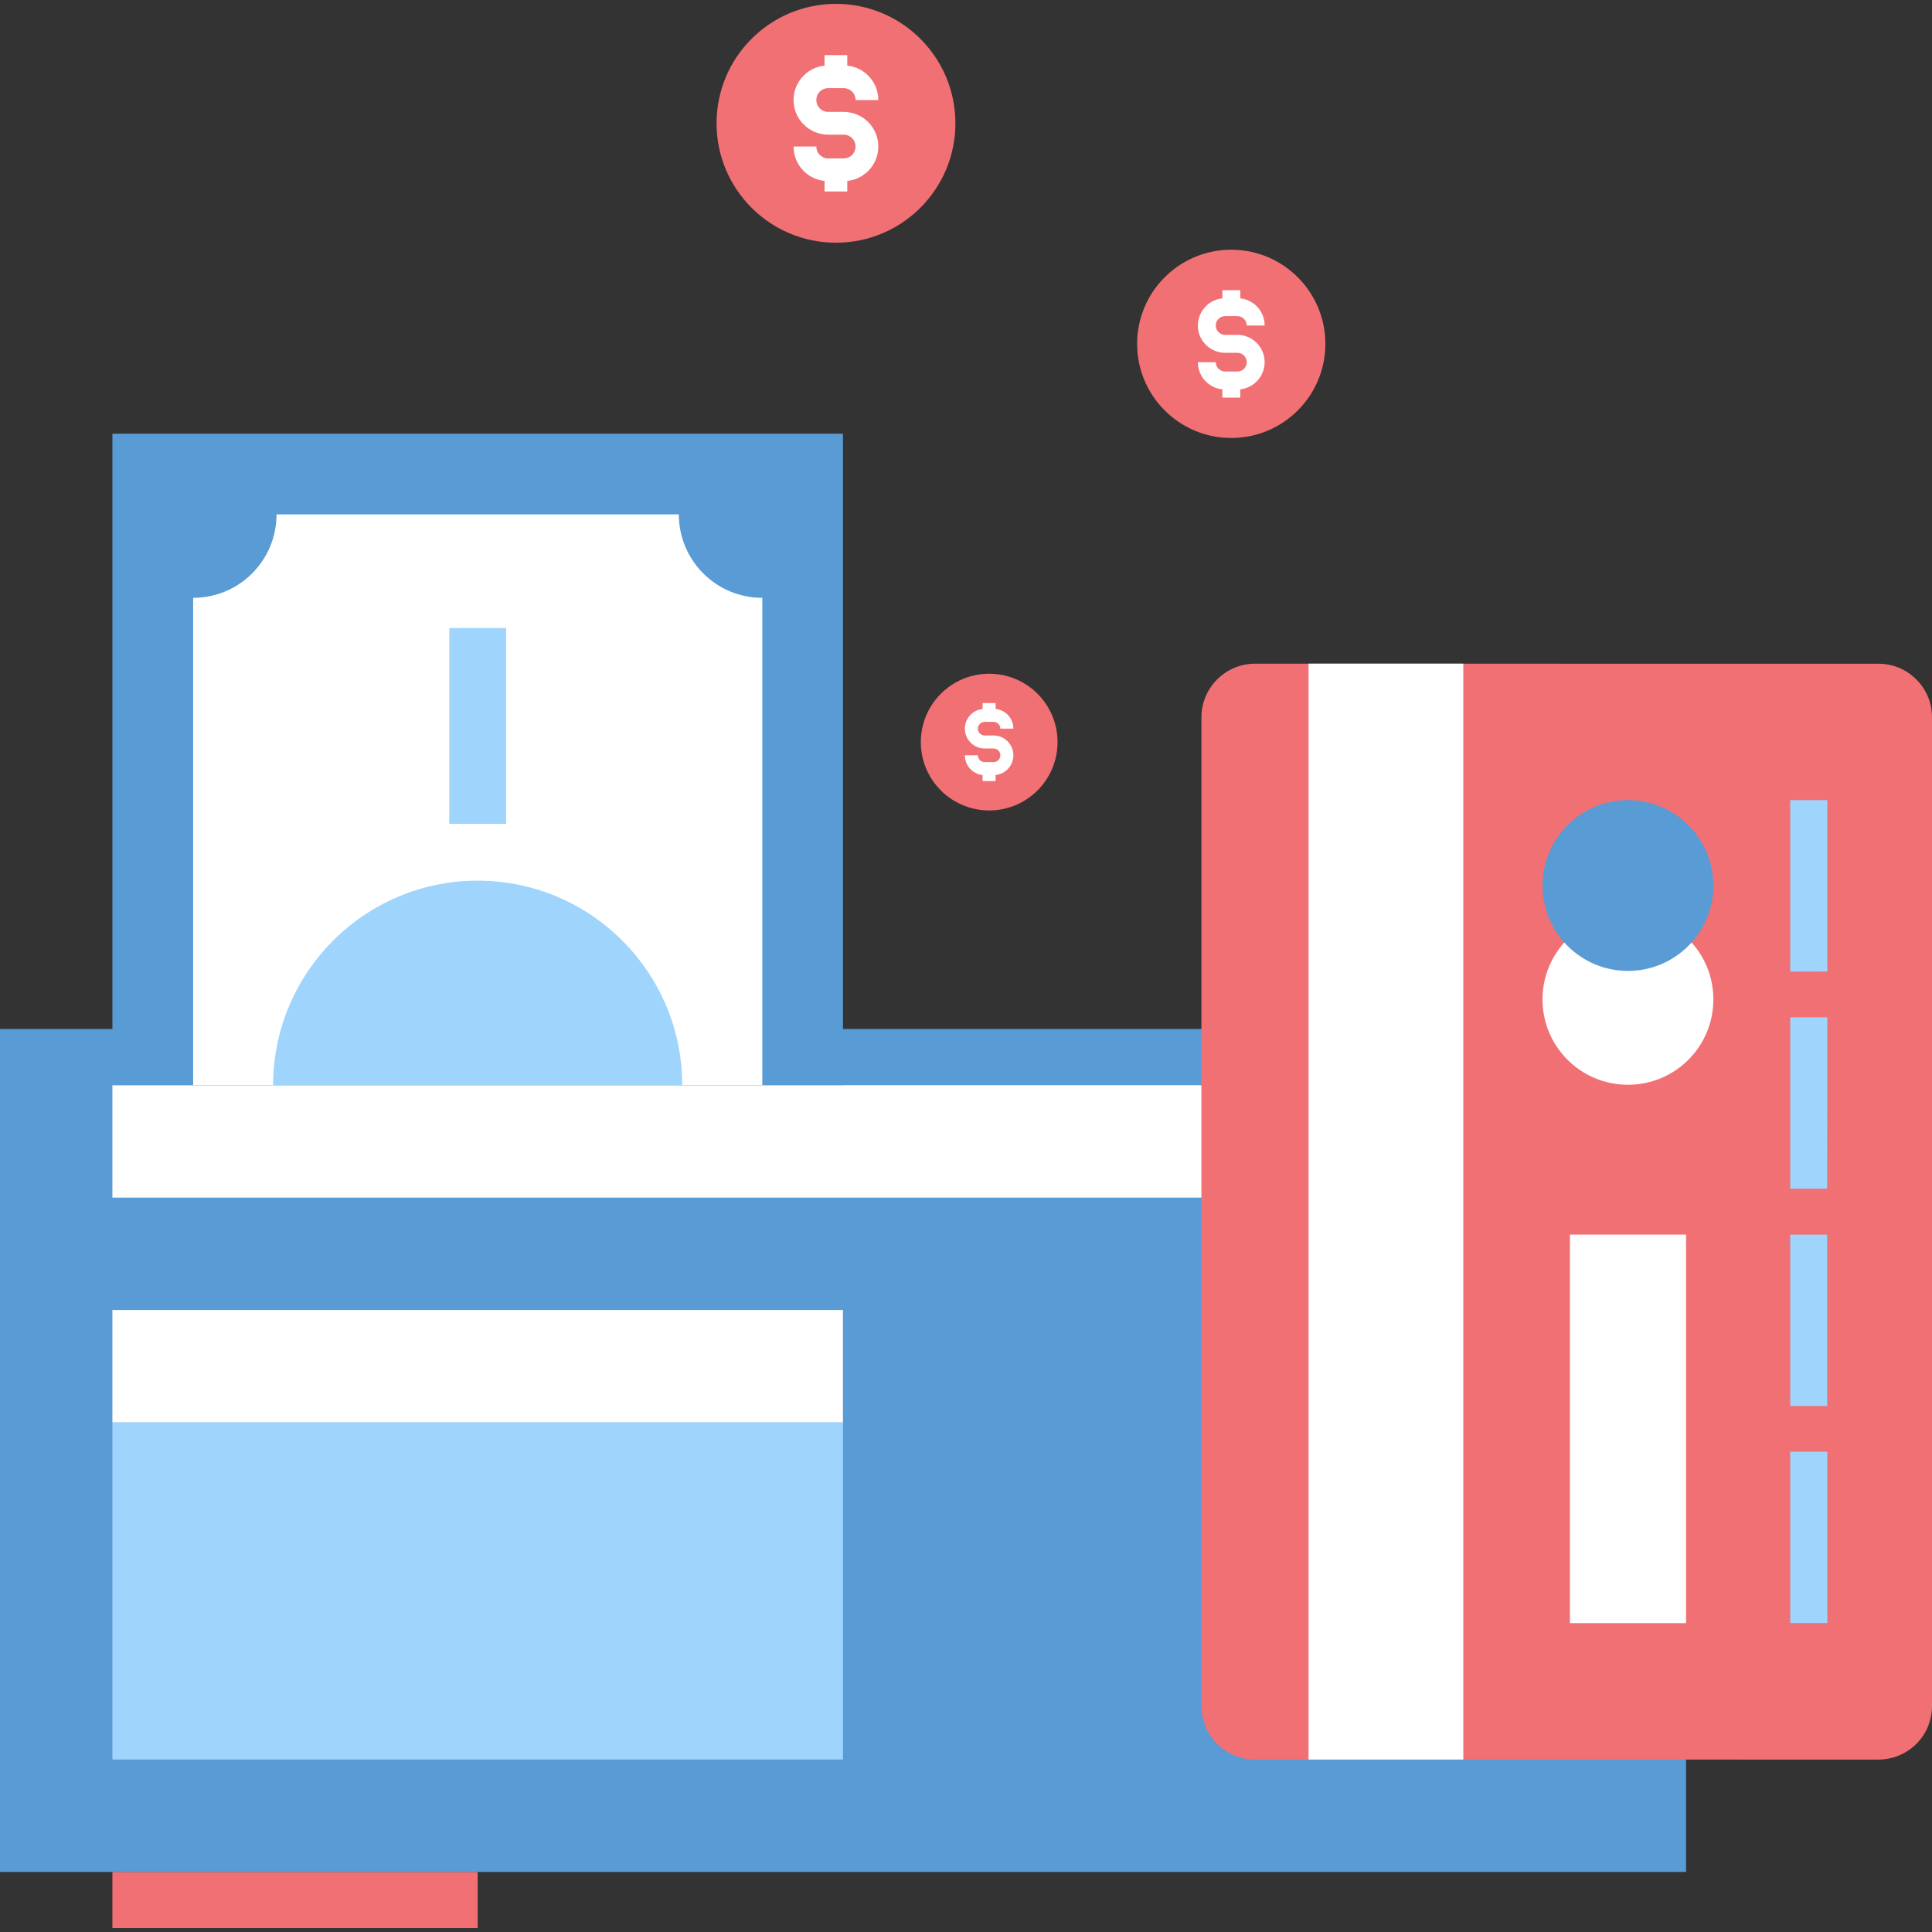<?xml version="1.0" encoding="UTF-8" standalone="no"?><!-- icon666.com - MILLIONS OF FREE VECTOR ICONS --><svg width="1024" height="1024" version="1.1" id="Capa_1" xmlns="http://www.w3.org/2000/svg" xmlns:xlink="http://www.w3.org/1999/xlink" x="0px" y="0px" viewBox="0 0 512 512" style="enable-background:new 0 0 512 512;" xml:space="preserve"><rect x="0" y="0" width="512" height="512" fill="#333333" stroke="none"/><rect x="29.788" y="496.079" style="fill:#F17074;" width="96.804" height="14.894"/><rect y="272.694" style="fill:#599BD4;" width="446.822" height="223.391"/><rect x="29.788" y="287.593" style="fill:#FFFFFF;" width="387.226" height="29.788"/><rect x="29.788" y="376.937" style="fill:#9FD4FD;" width="193.608" height="89.354"/><rect x="29.788" y="347.159" style="fill:#FFFFFF;" width="193.608" height="29.783"/><rect x="29.788" y="114.931" style="fill:#599BD4;" width="193.608" height="172.652"/><path style="fill:#FFFFFF;" d="M179.901,136.317H73.283c0,12.232-9.897,22.118-22.098,22.118v129.147h150.83V158.436 C189.798,158.436,179.901,148.549,179.901,136.317z"/><g><path style="fill:#9FD4FD;" d="M126.587,233.382c-29.891,0-54.205,24.315-54.205,54.2h108.421 C180.803,257.692,156.488,233.382,126.587,233.382z"/><rect x="119.066" y="166.433" style="fill:#9FD4FD;" width="15.058" height="51.886"/></g><g><path style="fill:#F17074;" d="M318.392,190.103c-0.01-3.63,1.403-7.265,4.168-10.051c2.78-2.77,6.405-4.173,10.076-4.173 l165.14,0.02c3.651-0.02,7.322,1.382,10.066,4.163c2.816,2.785,4.157,6.41,4.157,10.045v261.985c0,3.635-1.362,7.281-4.142,10.056 c-2.765,2.749-6.436,4.163-10.086,4.163l-165.141-0.01c-3.661,0-7.291-1.388-10.076-4.152c-2.765-2.775-4.157-6.436-4.168-10.056 v-261.99H318.392z"/><g><rect x="474.419" y="384.719" style="fill:#9FD4FD;" width="9.841" height="45.404"/><rect x="474.419" y="327.181" style="fill:#9FD4FD;" width="9.8" height="45.414"/><polygon style="fill:#9FD4FD;" points="484.26,269.601 484.219,315.016 474.419,315.016 474.419,269.601 "/><polygon style="fill:#9FD4FD;" points="484.26,212.042 484.26,257.441 474.419,257.482 474.419,212.042 "/></g><g><rect x="416.051" y="327.181" style="fill:#FFFFFF;" width="30.771" height="102.963"/><rect x="346.778" y="175.875" style="fill:#FFFFFF;" width="41.011" height="290.422"/><path style="fill:#FFFFFF;" d="M431.427,242.235c12.493,0,22.63,10.117,22.63,22.63c0,12.498-10.132,22.61-22.63,22.61 c-12.503,0-22.646-10.112-22.646-22.61C408.781,252.347,418.918,242.235,431.427,242.235z"/></g><path style="fill:#599BD4;" d="M431.427,212.042c12.493,0,22.63,10.138,22.63,22.646c0,12.483-10.132,22.615-22.63,22.615 c-12.503,0-22.646-10.132-22.646-22.615C408.781,222.185,418.918,212.042,431.427,212.042z"/><circle style="fill:#F17074;" cx="221.542" cy="32.673" r="31.647"/></g><g><path style="fill:#FFFFFF;" d="M223.58,48.003h-4.101c-2.452,0-4.762-0.957-6.492-2.688c-1.725-1.725-2.678-4.029-2.678-6.487 h6.021c0,0.85,0.328,1.638,0.916,2.232c0.594,0.594,1.388,0.922,2.232,0.922h4.101c0.594,0,1.469-0.164,2.248-0.932 c0.584-0.579,0.906-1.372,0.906-2.217c0-0.845-0.323-1.628-0.922-2.227c-0.768-0.758-1.638-0.922-2.232-0.922h-4.101 c-2.452,0-4.762-0.957-6.492-2.688c-1.725-1.725-2.678-4.029-2.678-6.482c0-2.452,0.952-4.751,2.678-6.487 c1.731-1.731,4.04-2.688,6.492-2.688h4.101c2.432,0,4.736,0.947,6.482,2.668c1.741,1.736,2.698,4.045,2.698,6.502h-6.026 c0-0.85-0.323-1.638-0.916-2.227c-0.599-0.589-1.398-0.922-2.237-0.922h-4.101c-0.85,0-1.638,0.323-2.232,0.916 c-0.589,0.589-0.916,1.388-0.916,2.232c0,0.845,0.328,1.633,0.916,2.227c0.594,0.594,1.388,0.922,2.232,0.922h4.101 c2.437,0,4.741,0.952,6.487,2.673c1.736,1.746,2.693,4.05,2.693,6.497c0,2.458-0.957,4.772-2.688,6.492 C228.321,47.055,226.017,48.003,223.58,48.003z"/><rect x="218.516" y="14.605" style="fill:#FFFFFF;" width="6.021" height="5.755"/><rect x="218.516" y="44.992" style="fill:#FFFFFF;" width="6.021" height="5.75"/></g><circle style="fill:#F17074;" cx="326.292" cy="91.123" r="24.945"/><g><path style="fill:#FFFFFF;" d="M327.905,103.212h-3.236c-1.93,0-3.748-0.748-5.115-2.115c-1.367-1.377-2.109-3.19-2.109-5.12h4.746 c0,0.66,0.261,1.29,0.732,1.761c0.461,0.461,1.085,0.722,1.751,0.722h3.236c0.666,0,1.29-0.261,1.777-0.737 c0.456-0.456,0.712-1.08,0.712-1.751c0-0.66-0.261-1.285-0.732-1.756c-0.466-0.461-1.091-0.722-1.756-0.722h-3.236 c-1.93,0-3.748-0.748-5.115-2.115c-1.367-1.372-2.109-3.19-2.109-5.115c0-1.92,0.748-3.732,2.104-5.105 c1.377-1.372,3.19-2.125,5.12-2.125h3.236c1.92,0,3.732,0.748,5.105,2.099c1.382,1.382,2.13,3.195,2.13,5.125h-4.751 c0-0.666-0.261-1.29-0.727-1.756c-0.466-0.461-1.096-0.722-1.761-0.722h-3.236c-0.666,0-1.29,0.261-1.761,0.727 c-0.461,0.466-0.722,1.091-0.722,1.751c0,0.666,0.261,1.29,0.732,1.761c0.461,0.461,1.085,0.722,1.751,0.722h3.236 c1.925,0,3.738,0.748,5.115,2.115c1.372,1.377,2.12,3.19,2.12,5.115c0,1.935-0.748,3.753-2.115,5.12 C331.638,102.464,329.825,103.212,327.905,103.212z"/><rect x="323.942" y="76.905" style="fill:#FFFFFF;" width="4.746" height="4.536"/><rect x="323.942" y="100.836" style="fill:#FFFFFF;" width="4.746" height="4.531"/></g><circle style="fill:#F17074;" cx="262.144" cy="196.662" r="18.115"/><g><path style="fill:#FFFFFF;" d="M263.296,205.417h-2.345c-1.403,0-2.719-0.543-3.712-1.536c-0.993-0.998-1.536-2.319-1.536-3.717 h3.446c0,0.481,0.189,0.937,0.532,1.28c0.333,0.333,0.788,0.522,1.27,0.522h2.345c0.481,0,0.942-0.189,1.285-0.532 c0.333-0.333,0.522-0.788,0.522-1.275c0-0.481-0.189-0.932-0.532-1.28c-0.333-0.333-0.794-0.522-1.275-0.522h-2.345 c-1.403,0-2.719-0.543-3.712-1.541c-0.993-0.993-1.536-2.314-1.536-3.712s0.538-2.714,1.531-3.712 c0.998-0.993,2.319-1.536,3.717-1.536h2.345c1.393,0,2.714,0.538,3.712,1.526c0.998,0.998,1.541,2.314,1.541,3.722h-3.446 c0-0.486-0.184-0.942-0.527-1.28c-0.338-0.333-0.799-0.522-1.28-0.522h-2.345c-0.481,0-0.937,0.189-1.28,0.527 c-0.333,0.338-0.522,0.794-0.522,1.275c0,0.481,0.189,0.937,0.532,1.28c0.333,0.338,0.788,0.527,1.27,0.527h2.345 c1.393,0,2.714,0.543,3.717,1.531c0.993,1.004,1.536,2.319,1.536,3.717c0,1.403-0.538,2.724-1.536,3.717 C266.01,204.874,264.689,205.417,263.296,205.417z"/><rect x="260.398" y="186.319" style="fill:#FFFFFF;" width="3.446" height="3.292"/><rect x="260.398" y="203.692" style="fill:#FFFFFF;" width="3.446" height="3.292"/></g></svg>